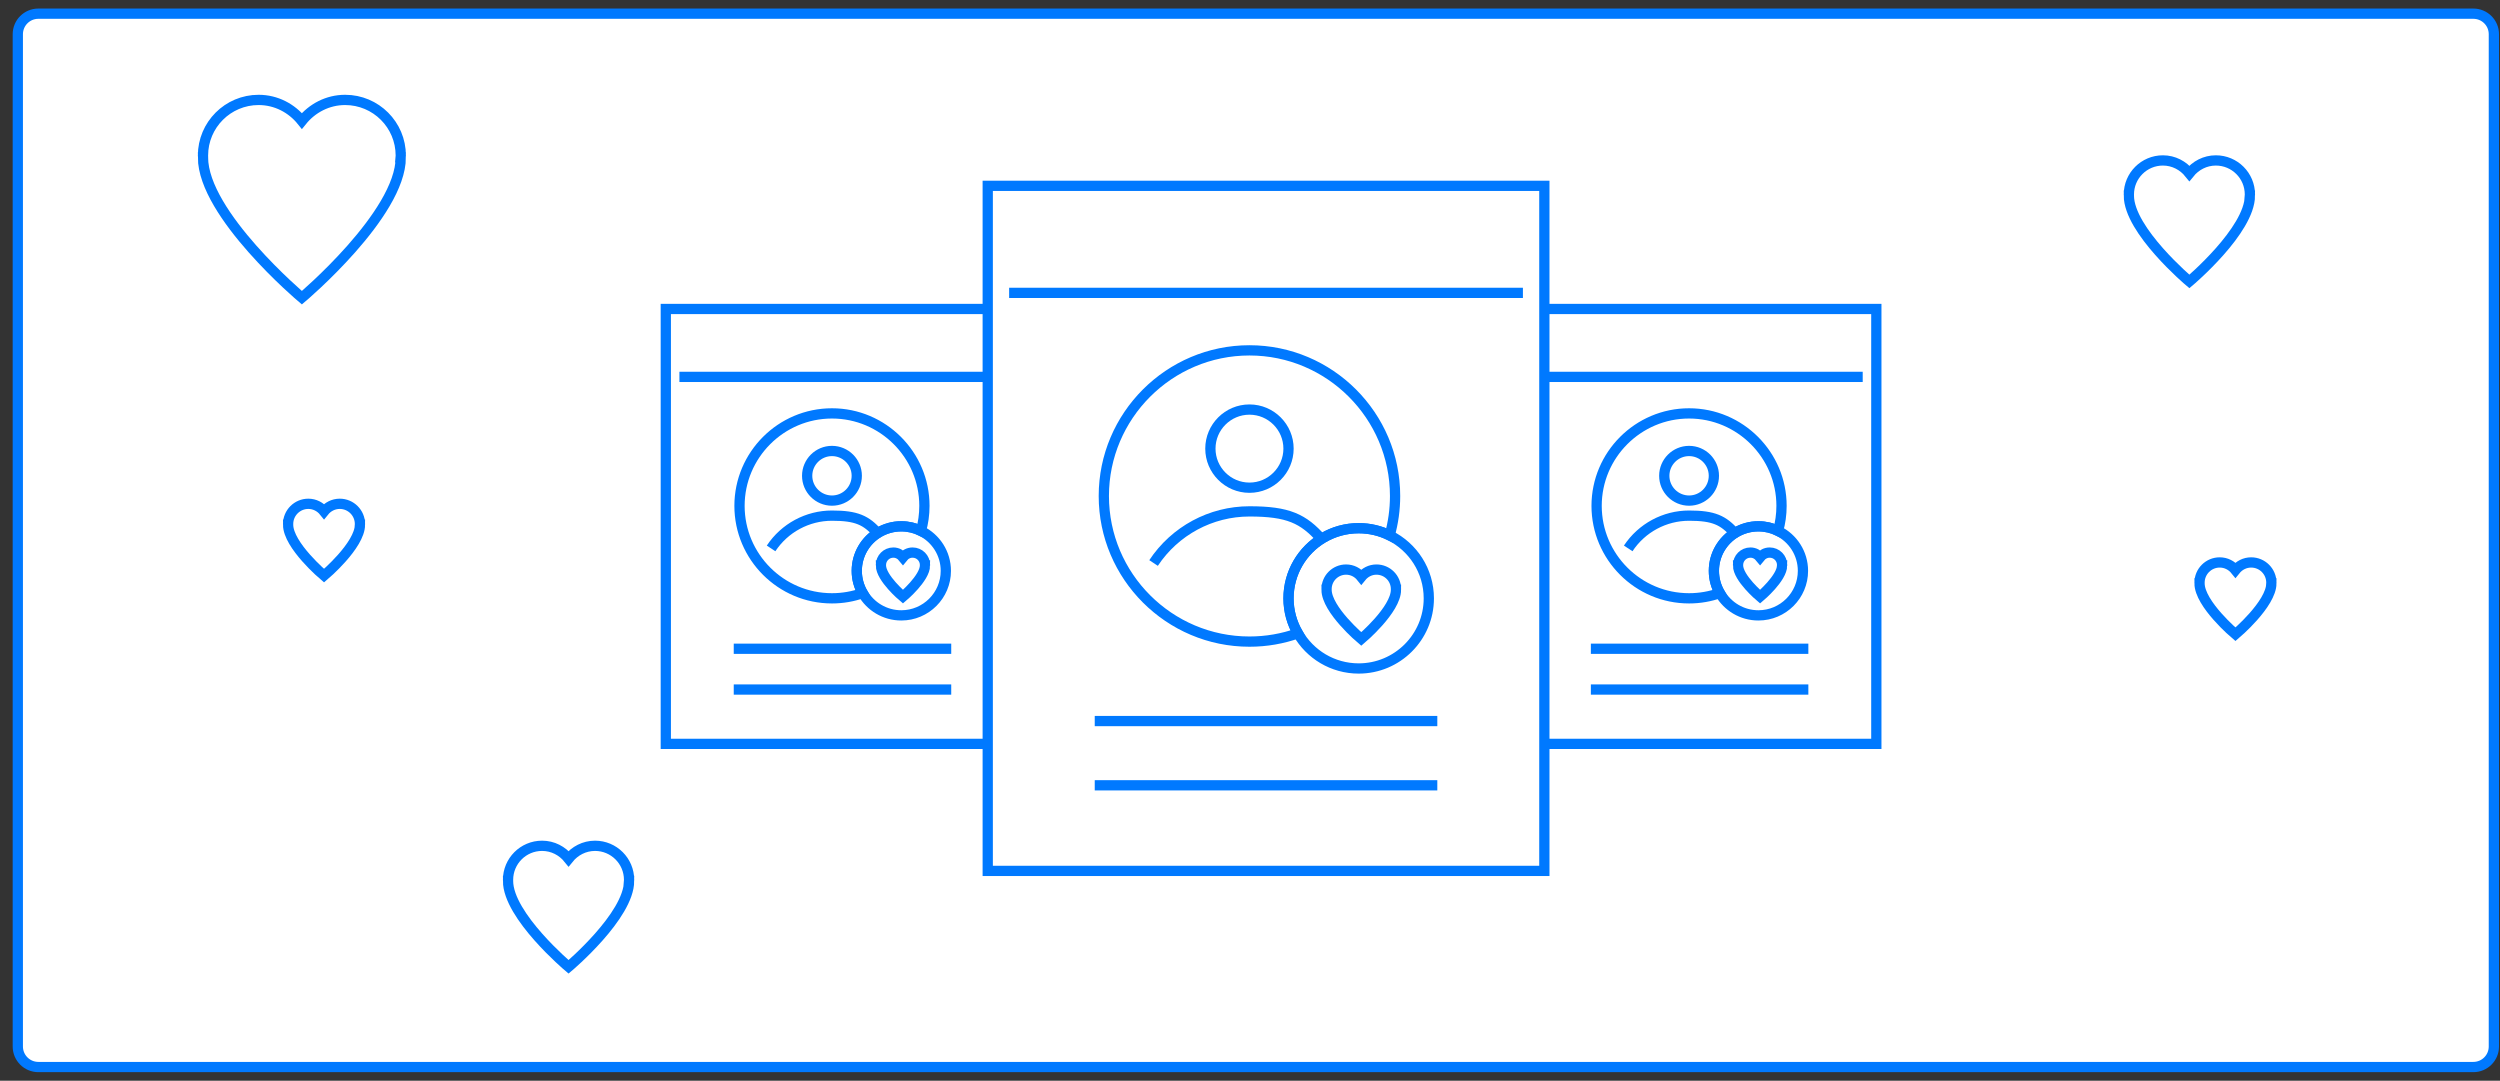 <?xml version="1.0" encoding="utf-8"?>
<!-- Generator: Adobe Illustrator 16.0.0, SVG Export Plug-In . SVG Version: 6.00 Build 0)  -->
<!DOCTYPE svg PUBLIC "-//W3C//DTD SVG 1.1//EN" "http://www.w3.org/Graphics/SVG/1.1/DTD/svg11.dtd">
<svg version="1.1" id="Layer_1" xmlns="http://www.w3.org/2000/svg" xmlns:xlink="http://www.w3.org/1999/xlink" x="0px" y="0px"
	 width="365.5px" height="158px" viewBox="0 0 365.5 158" enable-background="new 0 0 365.5 158" xml:space="preserve">
<rect x="0" y="0" width="365.5" height="158" fill="#333333" stroke="none"/>
<path fill="#FFFFFF" stroke="#0079FF" stroke-width="1.5" stroke-miterlimit="10" d="M5.604,2h355.999c1.658,0,3,1.343,3,3v148
	c0,1.656-1.342,3-3,3H5.604c-1.657,0-3-1.344-3-3V5C2.604,3.343,3.948,2,5.604,2z"/>
<g>
	<g>
		
			<line fill="none" stroke="#0079FF" stroke-width="1.5" stroke-miterlimit="10" x1="222.65" y1="42.818" x2="147.536" y2="42.818"/>
	</g>
	<g>
		
			<line fill="none" stroke="#0079FF" stroke-width="1.5" stroke-miterlimit="10" x1="210.135" y1="105.418" x2="160.051" y2="105.418"/>
	</g>
	<g>
		
			<line fill="none" stroke="#0079FF" stroke-width="1.5" stroke-miterlimit="10" x1="210.135" y1="114.811" x2="160.051" y2="114.811"/>
	</g>
	<g>
		<g>
			<path fill="none" stroke="#0079FF" stroke-width="1.5" stroke-miterlimit="10" d="M225.785,27.168h-81.378v100.157h81.378V27.168
				L225.785,27.168z"/>
		</g>
	</g>
	<g>
		<g>
			<g>
				<g>
					<path fill="none" stroke="#0079FF" stroke-width="1.5" stroke-miterlimit="10" d="M193.225,78.842
						c-2.672-3.032-4.91-4.077-10.553-4.077c-5.643,0-10.906,2.839-14.021,7.547"/>
					<path fill="none" stroke="#0079FF" stroke-width="1.5" stroke-miterlimit="10" d="M208.893,87.482
						c0,5.656-4.596,10.25-10.254,10.25c-3.801,0-7.121-2.07-8.887-5.144c-0.871-1.504-1.371-3.245-1.371-5.106
						c0-3.763,2.025-7.049,5.039-8.836c1.529-0.904,3.311-1.423,5.219-1.423c1.627,0,3.166,0.376,4.529,1.052
						C206.561,79.953,208.893,83.443,208.893,87.482z"/>
				</g>
			</g>
			<g>
				<path fill="none" stroke="#0079FF" stroke-width="1.5" stroke-miterlimit="10" d="M182.672,71.303
					c-3.152,0-5.713-2.563-5.713-5.713c0-3.15,2.561-5.712,5.713-5.712c3.15,0,5.711,2.562,5.711,5.712
					C188.383,68.74,185.822,71.303,182.672,71.303z"/>
			</g>
			<g>
				<path fill="none" stroke="#0079FF" stroke-width="1.5" stroke-miterlimit="10" d="M182.67,51.222
					c-11.734,0-21.291,9.558-21.291,21.292c0,11.739,9.556,21.289,21.291,21.289c2.482,0,4.865-0.427,7.082-1.214
					c-0.871-1.504-1.371-3.245-1.371-5.106c0-3.763,2.025-7.049,5.039-8.836c1.529-0.904,3.311-1.423,5.219-1.423
					c1.627,0,3.166,0.376,4.529,1.052c0.518-1.833,0.793-3.766,0.793-5.761C203.961,60.78,194.41,51.222,182.67,51.222z"/>
			</g>
		</g>
	</g>
	<path fill="none" stroke="#0079FF" stroke-width="1.5" stroke-miterlimit="10" d="M201.24,83.271c-0.902,0-1.697,0.429-2.221,1.08
		c-0.521-0.651-1.316-1.08-2.222-1.08c-1.573,0-2.854,1.277-2.854,2.854c0,0.033,0.011,0.063,0.011,0.094h-0.011
		c0,2.926,5.074,7.201,5.074,7.201s5.074-4.275,5.074-7.201h-0.008c0-0.031,0.008-0.061,0.008-0.094
		C204.094,84.55,202.816,83.271,201.24,83.271L201.24,83.271z"/>
</g>
<g>
	<g>
		<line fill="none" stroke="#0079FF" stroke-width="1.5" stroke-miterlimit="10" x1="144.411" y1="55.1" x2="99.331" y2="55.1"/>
	</g>
	<g>
		
			<line fill="none" stroke="#0079FF" stroke-width="1.5" stroke-miterlimit="10" x1="139.07" y1="94.848" x2="107.273" y2="94.848"/>
	</g>
	<g>
		
			<line fill="none" stroke="#0079FF" stroke-width="1.5" stroke-miterlimit="10" x1="139.07" y1="100.811" x2="107.273" y2="100.811"/>
	</g>
	<g>
		<g>
			<path fill="none" stroke="#0079FF" stroke-width="1.5" stroke-miterlimit="10" d="M144.411,108.754H97.34V45.172h47.071"/>
		</g>
	</g>
	<g>
		<g>
			<g>
				<g>
					<path fill="none" stroke="#0079FF" stroke-width="1.5" stroke-miterlimit="10" d="M128.334,77.974
						c-1.696-1.923-3.118-2.588-6.7-2.588c-3.583,0-6.923,1.803-8.902,4.791"/>
					<path fill="none" stroke="#0079FF" stroke-width="1.5" stroke-miterlimit="10" d="M138.281,83.46
						c0,3.593-2.918,6.508-6.51,6.508c-2.413,0-4.522-1.313-5.643-3.265c-0.553-0.955-0.869-2.061-0.869-3.243
						c0-2.388,1.286-4.475,3.198-5.609c0.971-0.574,2.102-0.903,3.313-0.903c1.032,0,2.01,0.238,2.876,0.668
						C136.8,78.68,138.281,80.896,138.281,83.46z"/>
				</g>
			</g>
			<g>
				<path fill="none" stroke="#0079FF" stroke-width="1.5" stroke-miterlimit="10" d="M121.634,73.188c-2,0-3.627-1.627-3.627-3.627
					c0-1.999,1.627-3.628,3.627-3.628s3.626,1.629,3.626,3.628C125.26,71.562,123.634,73.188,121.634,73.188z"/>
			</g>
			<g>
				<path fill="none" stroke="#0079FF" stroke-width="1.5" stroke-miterlimit="10" d="M121.634,60.439
					c-7.45,0-13.518,6.068-13.518,13.518c0,7.453,6.068,13.518,13.518,13.518c1.576,0,3.089-0.271,4.495-0.771
					c-0.553-0.955-0.869-2.061-0.869-3.243c0-2.388,1.286-4.475,3.198-5.609c0.971-0.574,2.102-0.903,3.313-0.903
					c1.032,0,2.01,0.238,2.876,0.668c0.328-1.164,0.503-2.391,0.503-3.658C135.151,66.508,129.086,60.439,121.634,60.439z"/>
			</g>
		</g>
	</g>
	<path fill="none" stroke="#0079FF" stroke-width="1.5" stroke-miterlimit="10" d="M133.422,80.787
		c-0.572,0-1.077,0.271-1.409,0.686c-0.332-0.412-0.836-0.686-1.41-0.686c-1,0-1.812,0.813-1.812,1.813
		c0,0.021,0.005,0.039,0.005,0.06h-0.005c0,1.856,3.222,4.571,3.222,4.571s3.221-2.715,3.221-4.571h-0.006
		c0.001-0.021,0.006-0.038,0.006-0.06C135.235,81.6,134.424,80.787,133.422,80.787L133.422,80.787z"/>
	<path fill="none" stroke="#0079FF" stroke-width="1.5" stroke-miterlimit="10" d="M323.957,23.455c-1.57,0-2.957,0.749-3.869,1.883
		c-0.91-1.134-2.297-1.883-3.871-1.883c-2.748,0-4.977,2.229-4.977,4.976c0,0.059,0.016,0.11,0.016,0.164h-0.016
		c0,5.099,8.848,12.555,8.848,12.555s8.848-7.457,8.848-12.555h-0.018c0.004-0.054,0.018-0.104,0.018-0.164
		C328.936,25.684,326.709,23.455,323.957,23.455L323.957,23.455z"/>
	<path fill="none" stroke="#0079FF" stroke-width="1.5" stroke-miterlimit="10" d="M86.993,123.656c-1.57,0-2.957,0.749-3.869,1.883
		c-0.911-1.134-2.297-1.883-3.872-1.883c-2.748,0-4.976,2.229-4.976,4.976c0,0.06,0.015,0.109,0.015,0.164h-0.015
		c0,5.099,8.848,12.556,8.848,12.556s8.848-7.457,8.848-12.556h-0.018c0.004-0.055,0.018-0.104,0.018-0.164
		C91.971,125.886,89.744,123.656,86.993,123.656L86.993,123.656z"/>
	<path fill="none" stroke="#0079FF" stroke-width="1.5" stroke-miterlimit="10" d="M50.459,14.608c-2.566,0-4.833,1.224-6.323,3.077
		c-1.489-1.853-3.753-3.077-6.328-3.077c-4.491,0-8.131,3.643-8.131,8.131c0,0.096,0.024,0.179,0.024,0.268h-0.024
		c0,8.33,14.458,20.516,14.458,20.516s14.458-12.186,14.458-20.516h-0.029c0.007-0.089,0.029-0.172,0.029-0.268
		C58.595,18.251,54.955,14.608,50.459,14.608L50.459,14.608z"/>
	<path fill="none" stroke="#0079FF" stroke-width="1.5" stroke-miterlimit="10" d="M49.67,73.656c-0.932,0-1.755,0.444-2.296,1.117
		c-0.541-0.673-1.363-1.117-2.298-1.117c-1.631,0-2.953,1.323-2.953,2.953c0,0.035,0.009,0.064,0.009,0.098h-0.009
		c0,3.025,5.251,7.451,5.251,7.451s5.251-4.426,5.251-7.451h-0.01c0.002-0.033,0.01-0.063,0.01-0.098
		C52.625,74.979,51.303,73.656,49.67,73.656L49.67,73.656z"/>
	<path fill="none" stroke="#0079FF" stroke-width="1.5" stroke-miterlimit="10" d="M329.119,82.229
		c-0.933,0-1.756,0.443-2.297,1.116c-0.541-0.673-1.363-1.116-2.297-1.116c-1.632,0-2.953,1.322-2.953,2.953
		c0,0.034,0.008,0.063,0.008,0.098h-0.008c0,3.025,5.25,7.451,5.25,7.451s5.252-4.426,5.252-7.451h-0.01
		c0.002-0.033,0.01-0.063,0.01-0.098C332.074,83.551,330.752,82.229,329.119,82.229L329.119,82.229z"/>
</g>
<g>
	<g>
		<line fill="none" stroke="#0079FF" stroke-width="1.5" stroke-miterlimit="10" x1="272.328" y1="55.1" x2="225.785" y2="55.1"/>
	</g>
	<g>
		
			<line fill="none" stroke="#0079FF" stroke-width="1.5" stroke-miterlimit="10" x1="264.381" y1="94.848" x2="232.584" y2="94.848"/>
	</g>
	<g>
		
			<line fill="none" stroke="#0079FF" stroke-width="1.5" stroke-miterlimit="10" x1="264.381" y1="100.811" x2="232.584" y2="100.811"/>
	</g>
	<g>
		<g>
			<path fill="none" stroke="#0079FF" stroke-width="1.5" stroke-miterlimit="10" d="M225.785,108.754h48.535V45.172h-48.535"/>
		</g>
	</g>
	<g>
		<g>
			<g>
				<g>
					<path fill="none" stroke="#0079FF" stroke-width="1.5" stroke-miterlimit="10" d="M253.645,77.974
						c-1.696-1.923-3.117-2.588-6.699-2.588c-3.584,0-6.924,1.803-8.903,4.791"/>
					<path fill="none" stroke="#0079FF" stroke-width="1.5" stroke-miterlimit="10" d="M263.592,83.46
						c0,3.593-2.918,6.508-6.51,6.508c-2.414,0-4.521-1.313-5.643-3.265c-0.553-0.955-0.869-2.061-0.869-3.243
						c0-2.388,1.285-4.475,3.197-5.609c0.971-0.574,2.104-0.903,3.313-0.903c1.03,0,2.01,0.238,2.875,0.668
						C262.111,78.68,263.592,80.896,263.592,83.46z"/>
				</g>
			</g>
			<g>
				<path fill="none" stroke="#0079FF" stroke-width="1.5" stroke-miterlimit="10" d="M246.945,73.188
					c-2.002,0-3.629-1.627-3.629-3.627c0-1.999,1.627-3.628,3.629-3.628c2,0,3.625,1.629,3.625,3.628
					C250.57,71.562,248.945,73.188,246.945,73.188z"/>
			</g>
			<g>
				<path fill="none" stroke="#0079FF" stroke-width="1.5" stroke-miterlimit="10" d="M246.943,60.439
					c-7.449,0-13.519,6.068-13.519,13.518c0,7.453,6.068,13.518,13.519,13.518c1.576,0,3.09-0.271,4.496-0.771
					c-0.553-0.955-0.869-2.061-0.869-3.243c0-2.388,1.285-4.475,3.197-5.609c0.971-0.574,2.104-0.903,3.313-0.903
					c1.03,0,2.01,0.238,2.875,0.668c0.328-1.164,0.504-2.391,0.504-3.658C260.461,66.508,254.396,60.439,246.943,60.439z"/>
			</g>
		</g>
	</g>
	<path fill="none" stroke="#0079FF" stroke-width="1.5" stroke-miterlimit="10" d="M258.732,80.787
		c-0.572,0-1.076,0.271-1.408,0.686c-0.332-0.412-0.838-0.686-1.41-0.686c-1,0-1.813,0.813-1.813,1.813
		c0,0.021,0.006,0.039,0.006,0.06h-0.006c0,1.856,3.223,4.571,3.223,4.571s3.221-2.715,3.221-4.571h-0.006
		c0.002-0.021,0.006-0.038,0.006-0.06C260.545,81.6,259.734,80.787,258.732,80.787L258.732,80.787z"/>
</g>
</svg>
